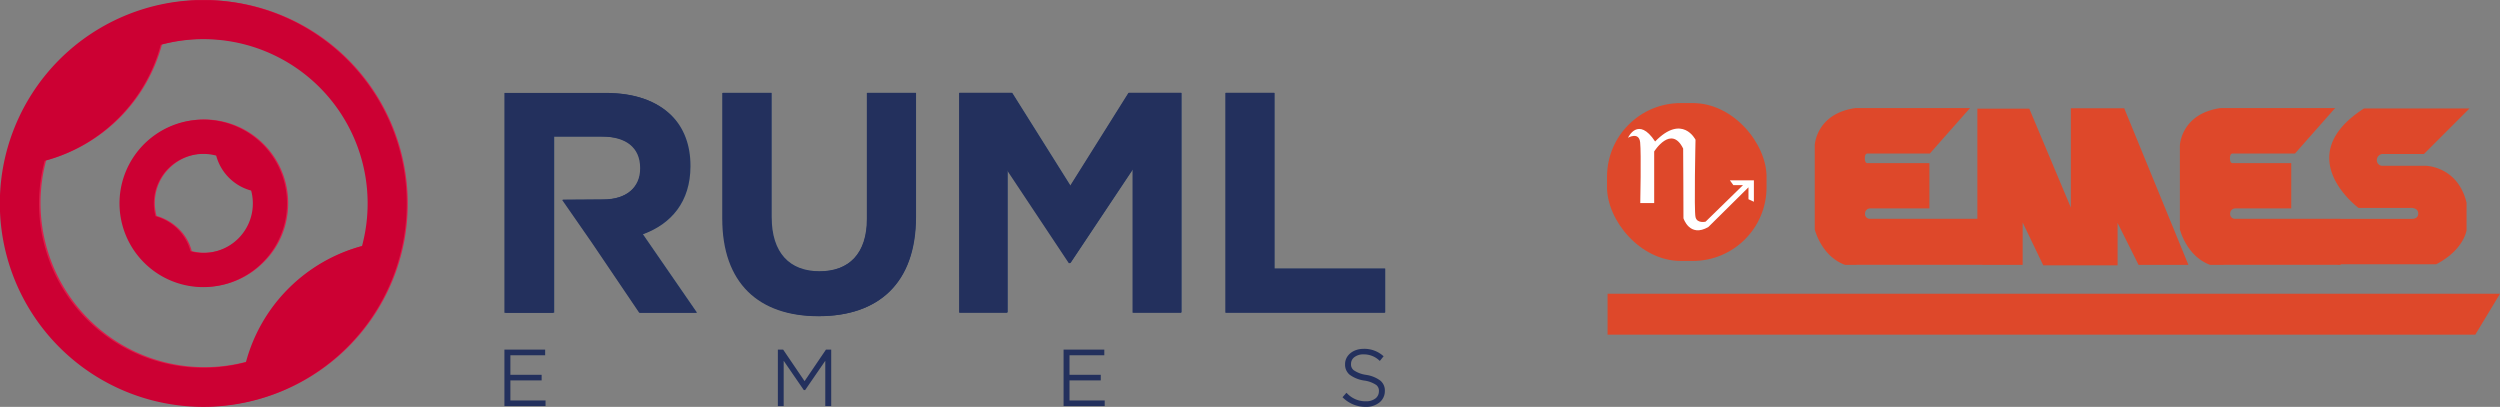 <svg xmlns="http://www.w3.org/2000/svg" xmlns:xlink="http://www.w3.org/1999/xlink" viewBox="0 0 831.184 135.272"><rect x="0" y="0" width="831.184" height="135.272" fill="#808080" stroke="none"/><defs><style>.a{fill:none;}.b{fill:#1f3363;}.c{fill:#dd1d4a;}.d{clip-path:url(#a);}.e{fill:#23305d;}.f{fill:#c03;}.g{fill:#de482a;}.h{fill:#fff;}</style><clipPath id="a"><rect class="a" y="0.04" width="460.431" height="135.233"/></clipPath></defs><title>logo-ruml-emes-a-emes</title><path class="b" d="M187.162,66.382l13.5-.1c7.9,0,12.4-4.2,12.4-10.3v-.2c0-6.9-4.8-10.4-12.7-10.4h-16.1v58.6h-16.2v-73h33.7c9.4,0,16.6,2.6,21.5,7.4,4.1,4.1,6.3,9.8,6.3,16.7v.2c0,11.8-6.4,19.2-15.8,22.6l18,26.1h-19l-15.8-23.4Z"/><path class="b" d="M240.362,72.582v-41.7h16.2v41.3c0,11.9,6,18,15.9,18s15.9-5.9,15.9-17.5v-41.8h16.2v41.2c0,22.1-12.5,33-32.3,33C252.562,104.982,240.362,94.082,240.362,72.582Z"/><path class="b" d="M319.062,30.882h17.5l19.4,30.9,19.4-30.9h17.5v73h-16.1v-47.7l-20.8,31.2h-.4l-20.5-30.9v47.4h-15.9Z"/><path class="b" d="M407.562,30.882h16.2v58.4h36.8v14.6h-53Z"/><path class="c" d="M115.762,19.782a67.526,67.526,0,1,0,18.7,60.1A67.814,67.814,0,0,0,115.762,19.782Zm5,61.9a54.521,54.521,0,0,0-38.5,38.5,54.571,54.571,0,0,1-66.9-66.9,54.568,54.568,0,0,0,24.4-14.1,54.568,54.568,0,0,0,14.1-24.4,54.571,54.571,0,0,1,66.9,66.9Z"/><path class="c" d="M95.362,72.582a27.843,27.843,0,0,0-32.4-32.4,27.413,27.413,0,0,0-14.6,7.7,27.808,27.808,0,0,0,24.7,47,27.413,27.413,0,0,0,14.6-7.7A27.062,27.062,0,0,0,95.362,72.582Zm-31.6,10.9a15.569,15.569,0,0,0-4.3-7.4,17.394,17.394,0,0,0-7.4-4.3,16.173,16.173,0,0,1,4.3-15.9,16.637,16.637,0,0,1,15.9-4.3,15.569,15.569,0,0,0,4.3,7.4,17.394,17.394,0,0,0,7.4,4.3,16.173,16.173,0,0,1-4.3,15.9A16.637,16.637,0,0,1,63.762,83.482Z"/><g class="d"><g class="d"><path class="e" d="M186.884,66.456l13.506-.064c7.9,0,12.44-4.176,12.44-10.337v-.209c-.008-6.886-4.853-10.442-12.762-10.442H183.941v58.587H167.7v-73.1h33.743c9.378,0,16.649,2.611,21.5,7.41,4.112,4.071,6.328,9.821,6.328,16.7v.211c0,11.8-6.425,19.214-15.811,22.663l18.028,26.1H212.516L196.7,80.59Z"/><path class="e" d="M240.131,72.656V30.891h16.238V72.245c0,11.9,6.007,18.053,15.917,18.053S288.21,84.355,288.2,72.761V30.891H304.44l.008,41.241c0,22.143-12.545,33-32.369,33s-31.948-10.966-31.948-32.478"/><polygon class="e" points="318.865 30.883 336.368 30.883 355.769 61.797 375.167 30.883 392.664 30.883 392.664 103.973 376.537 103.973 376.537 56.257 355.769 87.485 355.341 87.485 334.789 56.571 334.789 103.981 318.873 103.981 318.865 30.883"/><polygon class="e" points="407.403 30.883 423.633 30.883 423.633 89.355 460.431 89.355 460.431 103.973 407.403 103.973 407.403 30.883"/><path class="f" d="M120.359,81.809A54.586,54.586,0,0,0,81.769,120.4a54.622,54.622,0,0,1-66.922-66.93A54.283,54.283,0,0,0,39.3,39.342,54.321,54.321,0,0,0,53.429,14.887a54.622,54.622,0,0,1,66.93,66.922m-4.944-61.981a67.632,67.632,0,1,0,18.666,60.117,67.552,67.552,0,0,0-18.666-60.117"/><path class="f" d="M63.331,83.543A16.523,16.523,0,0,0,51.7,71.906,16.464,16.464,0,0,1,71.876,51.735,16.456,16.456,0,0,0,83.5,63.36,16.466,16.466,0,0,1,63.331,83.543M94.944,72.7A27.839,27.839,0,1,0,87.26,87.3a27.784,27.784,0,0,0,7.684-14.6"/><polygon class="e" points="167.703 135.006 167.703 116.237 181.25 116.237 181.25 118.107 169.687 118.107 169.687 124.605 180.079 124.605 180.079 126.483 169.687 126.483 169.687 133.136 181.378 133.136 181.378 135.006 167.703 135.006"/><polygon class="e" points="258.619 135.006 258.619 116.237 260.378 116.237 267.497 126.718 274.608 116.237 276.358 116.237 276.358 135.006 274.383 135.006 274.383 119.952 267.683 129.693 267.247 129.693 260.553 119.952 260.553 135.006 258.619 135.006"/><polygon class="e" points="353.61 135.006 353.61 116.237 367.154 116.237 367.154 118.107 355.583 118.107 355.583 124.605 365.976 124.605 365.976 126.483 355.583 126.483 355.583 133.136 367.284 133.136 367.284 135.006 353.61 135.006"/><path class="e" d="M454.1,135.272a10.73,10.73,0,0,1-7.524-2.981l-.233-.212,1.306-1.49.234.216a8.46,8.46,0,0,0,6.3,2.615,5.016,5.016,0,0,0,3.121-.951,2.933,2.933,0,0,0,1.144-2.341v-.047a2.371,2.371,0,0,0-.9-2.095,9.437,9.437,0,0,0-3.976-1.46,10.805,10.805,0,0,1-4.822-1.921,4.311,4.311,0,0,1-1.548-3.489v-.059c0-2.886,2.653-5.078,6.153-5.078a9.437,9.437,0,0,1,6.418,2.264l.241.2-1.257,1.562-.241-.219a7.458,7.458,0,0,0-5.21-1.967,4.785,4.785,0,0,0-3.024.935,2.741,2.741,0,0,0-1.1,2.17v.055a2.41,2.41,0,0,0,.921,2.122,9.647,9.647,0,0,0,4.111,1.534,10.5,10.5,0,0,1,4.7,1.9,4.213,4.213,0,0,1,1.515,3.408V130a4.845,4.845,0,0,1-1.812,3.823,7.1,7.1,0,0,1-4.516,1.451"/></g></g><rect class="g" x="534.294" y="34.27" width="53.038" height="52.486" rx="24.507" ry="24.507"/><path class="h" d="M541.269,45.8s3.66-2.141,4.04,1.554.035,20.166.035,20.166h4.627V50.361s5.663-9.047,9.634-.967c.034.035.1,23.17.1,23.17s2.038,6.561,8.288,2.9c4.868-4.8,13.328-13.191,13.328-13.191v3.971l1.8.829V59.961h-7.977l1.151,1.588h3.212L567.063,73.7s-2.831.69-3.349-1.52,0-25.725,0-25.725-4.351-8.736-13.432.587C544.619,38.448,541.269,45.8,541.269,45.8Z"/><path class="g" d="M654.666,36.273,641.614,51.052h-20.58S620,50.776,620,52.64s1.036,1.589,1.036,1.589h20.442V69.284H621.724a1.728,1.728,0,0,0-1.657,1.795,1.568,1.568,0,0,0,1.657,1.658h35.7v-36.6h17.265l13.812,32.872V36h17.748l21.34,52.071H711.019l-6.975-13.95V88.206H679.321L672.484,73.98V88.068s-49.516-.069-59.047,0c-7.942-2.9-10.083-11.809-10.083-11.809V48.289s.415-10.5,13.536-12.361h38.122Z"/><path class="g" d="M806.53,55.126h-14.5a1.868,1.868,0,0,1-1.8-1.887,2.085,2.085,0,0,1,1.8-2.049h13.881l15.124-15.124H785.95c-24.862,16.022-1.8,33.057-1.8,33.057h17.311S804,68.938,804,71.01s-2.533,1.75-2.533,1.75h-23.25v-.023H743.126a1.568,1.568,0,0,1-1.657-1.658,1.728,1.728,0,0,1,1.657-1.795h18.653V54.229H742.436s-1.036.276-1.036-1.589,1.036-1.588,1.036-1.588h20.58l13.052-14.779.345-.345H738.292c-13.121,1.864-13.536,12.361-13.536,12.361v27.97s2.141,8.909,10.083,11.809c6.022-.044,28-.032,43.376-.018v-.189h31.768c9.254-4.834,10.083-11.326,10.083-11.326V67.419C817.165,55.264,806.53,55.126,806.53,55.126Z"/><polygon class="g" points="822.966 111.272 534.478 111.272 534.478 97.667 831.184 97.667 822.966 111.272"/></svg>
